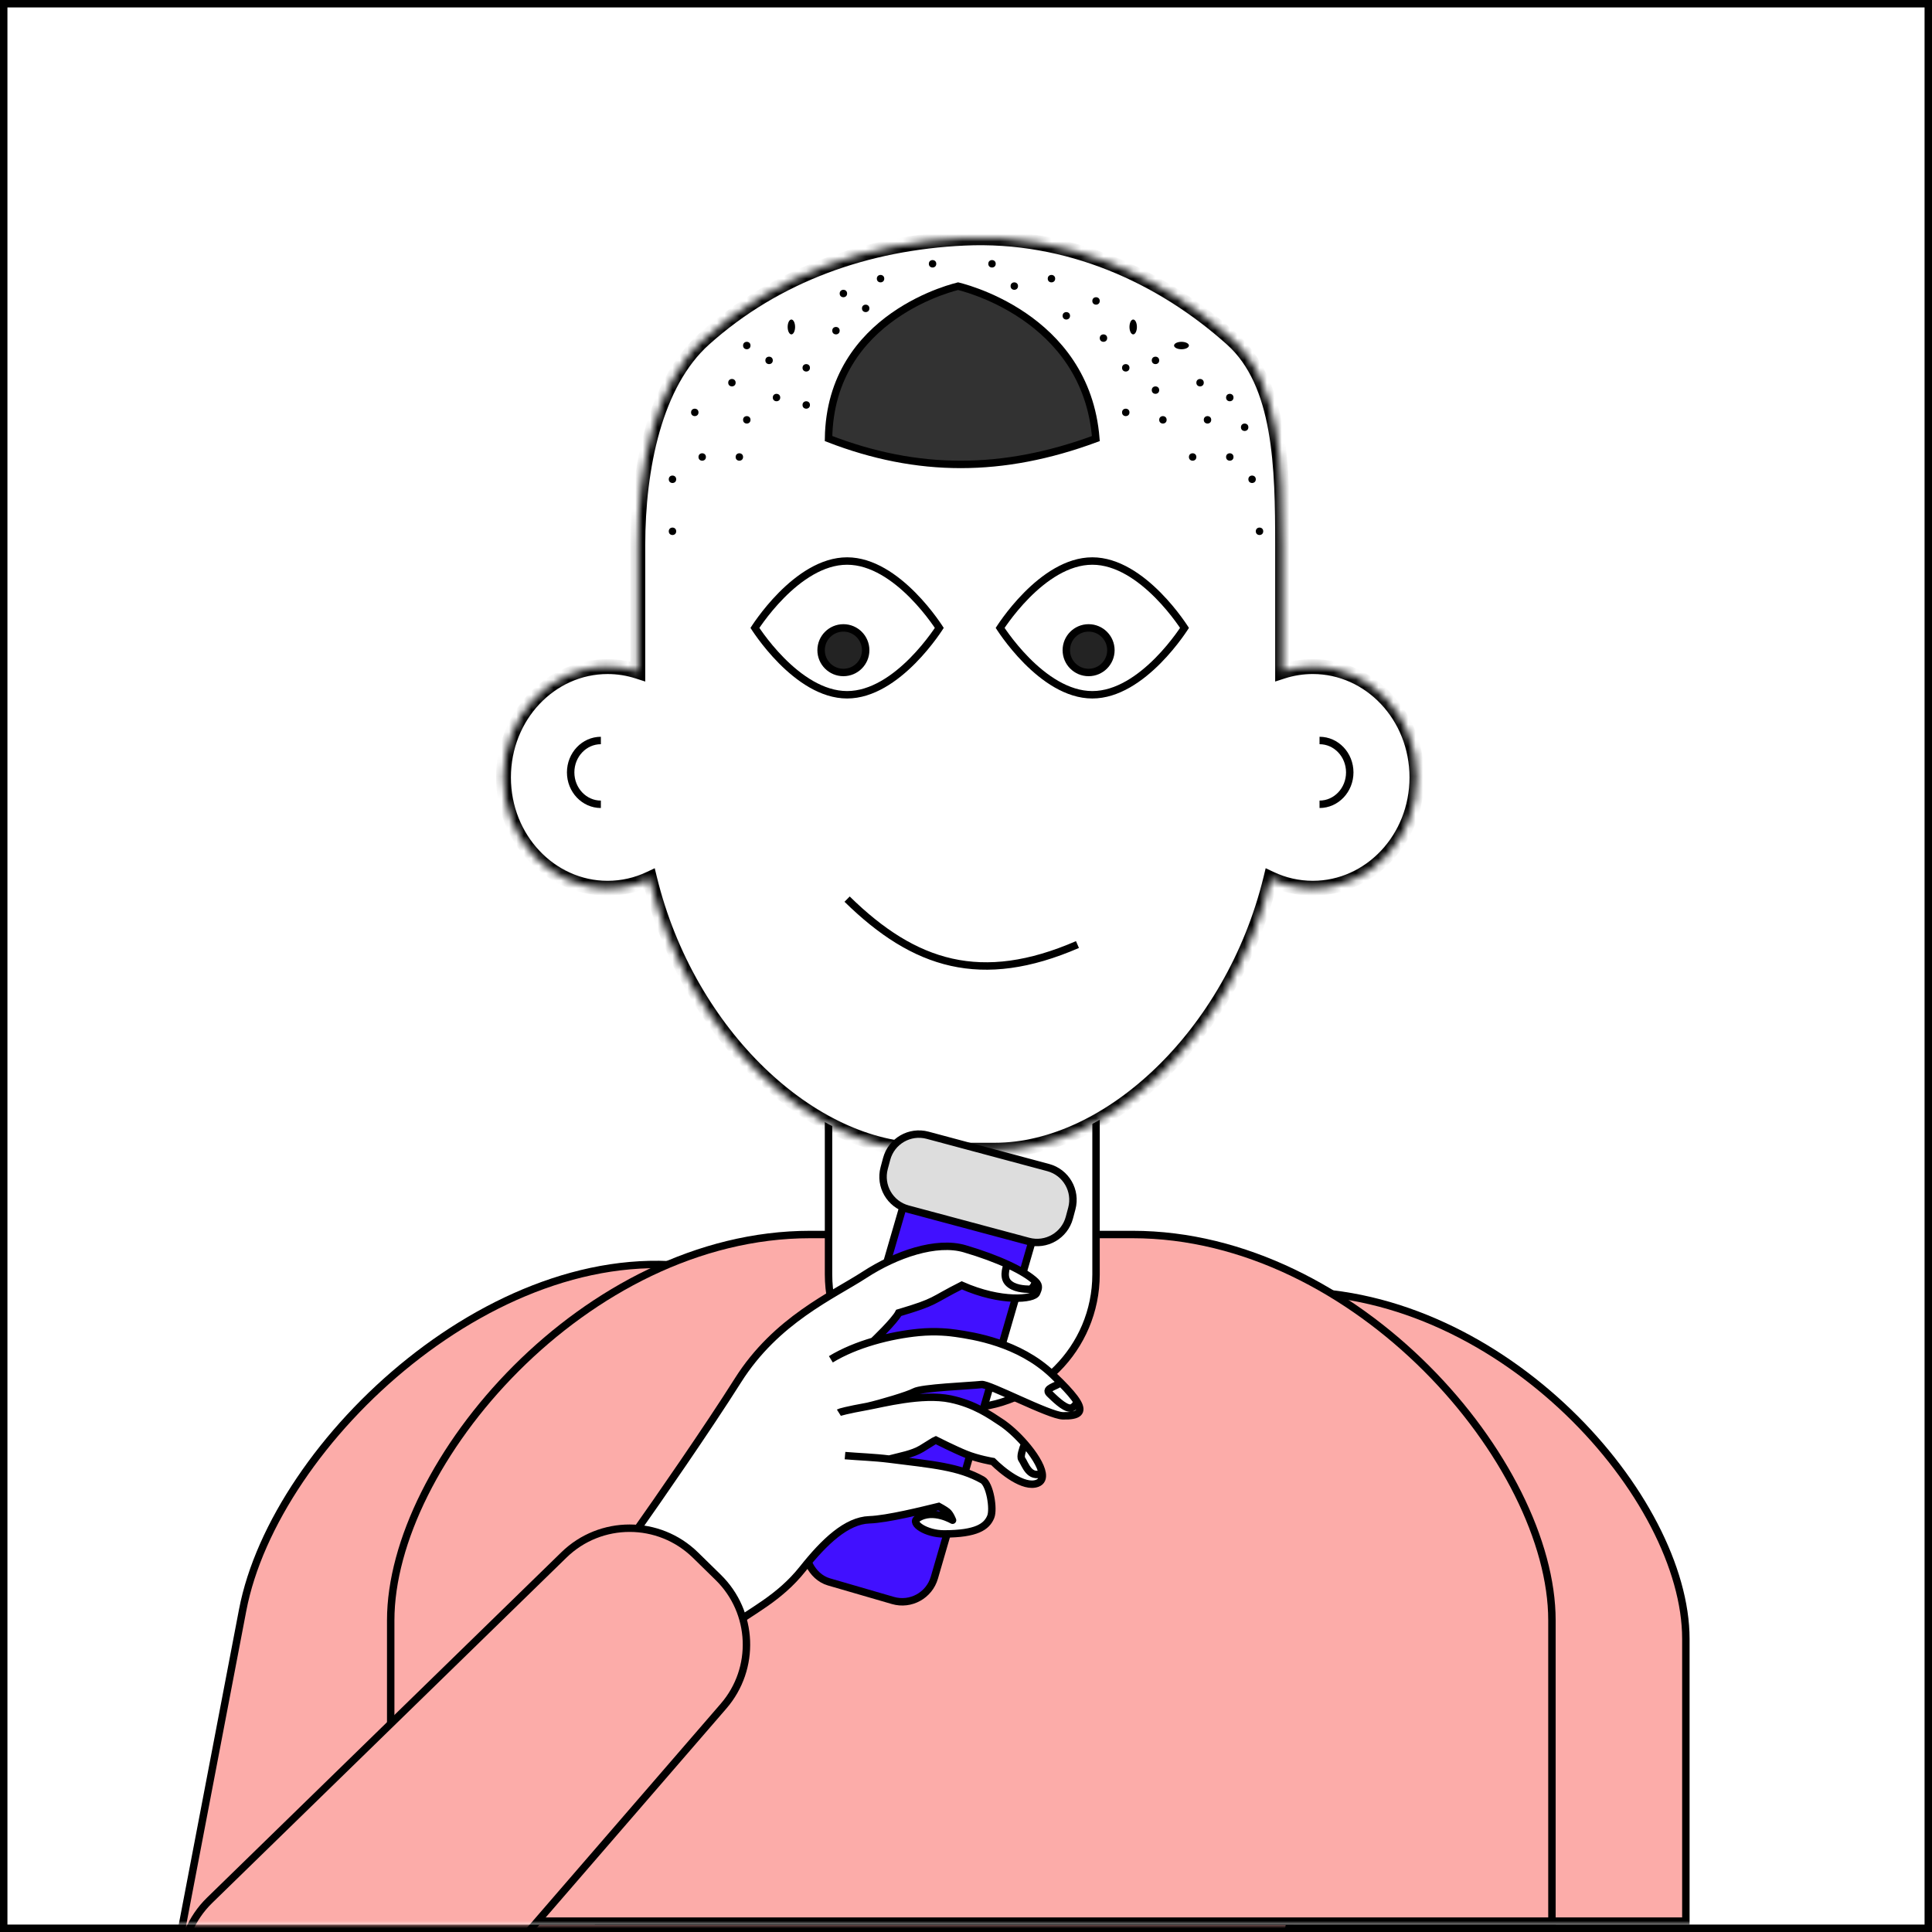 <?xml version="1.0" encoding="UTF-8"?> <svg xmlns="http://www.w3.org/2000/svg" width="260" height="260" viewBox="0 0 260 260" fill="none"><rect x="0" y="0" width="260" height="260" fill="#808080" stroke="none"/> <rect x="0.5" y="0.5" width="259" height="259" fill="white" stroke="black"></rect> <mask id="mask0" maskUnits="userSpaceOnUse" x="0" y="0" width="260" height="259"> <rect x="0.5" y="0.5" width="259" height="258" fill="white" stroke="black"></rect> </mask> <g mask="url(#mask0)"> <path d="M32.655 216.681C34.83 205.308 43.516 192.497 55.183 183.191C66.847 173.888 81.39 168.169 95.228 170.815L135.148 178.45C148.986 181.096 160.392 191.778 167.8 204.729C175.21 217.683 178.555 232.795 176.38 244.168L167.707 289.52L23.982 262.032L32.655 216.681Z" fill="#FCACA9" stroke="black"></path> <path d="M80.546 220.559C80.546 211.074 86.639 199.384 96.349 190.044C106.046 180.716 119.264 173.816 133.39 173.816H174.032C188.158 173.816 201.376 180.716 211.073 190.044C220.783 199.384 226.876 211.074 226.876 220.559V258.539H80.546V220.559Z" fill="#FCACA9" stroke="black"></path> <path d="M52.58 218.059C52.58 207.505 59.099 194.519 69.466 184.151C79.825 173.793 93.941 166.135 109.024 166.135H152.409C167.493 166.135 181.608 173.793 191.966 184.151C202.334 194.519 208.853 207.505 208.853 218.059V258.54H52.58V258.48V258.388V258.295V258.203V258.11V258.018V257.926V257.834V257.743V257.651V257.56V257.469V257.378V257.287V257.196V257.105V257.015V256.925V256.834V256.744V256.654V256.565V256.475V256.386V256.296V256.207V256.118V256.029V255.941V255.852V255.764V255.675V255.587V255.499V255.411V255.323V255.236V255.148V255.061V254.974V254.887V254.8V254.713V254.626V254.539V254.453V254.367V254.28V254.194V254.108V254.023V253.937V253.851V253.766V253.681V253.595V253.51V253.425V253.341V253.256V253.171V253.087V253.003V252.918V252.834V252.75V252.666V252.583V252.499V252.415V252.332V252.249V252.166V252.082V251.999V251.917V251.834V251.751V251.669V251.586V251.504V251.422V251.34V251.258V251.176V251.094V251.012V250.931V250.849V250.768V250.687V250.605V250.524V250.443V250.363V250.282V250.201V250.12V250.04V249.96V249.879V249.799V249.719V249.639V249.559V249.479V249.4V249.32V249.24V249.161V249.081V249.002V248.923V248.844V248.765V248.686V248.607V248.528V248.45V248.371V248.292V248.214V248.136V248.057V247.979V247.901V247.823V247.745V247.667V247.589V247.512V247.434V247.356V247.279V247.201V247.124V247.047V246.969V246.892V246.815V246.738V246.661V246.584V246.508V246.431V246.354V246.278V246.201V246.125V246.048V245.972V245.895V245.819V245.743V245.667V245.591V245.515V245.439V245.363V245.287V245.212V245.136V245.06V244.985V244.909V244.834V244.758V244.683V244.608V244.532V244.457V244.382V244.307V244.232V244.157V244.082V244.007V243.932V243.857V243.782V243.708V243.633V243.558V243.484V243.409V243.335V243.26V243.186V243.111V243.037V242.963V242.888V242.814V242.74V242.666V242.592V242.517V242.443V242.369V242.295V242.221V242.147V242.073V242V241.926V241.852V241.778V241.704V241.631V241.557V241.483V241.41V241.336V241.262V241.189V241.115V241.042V240.968V240.895V240.821V240.748V240.674V240.601V240.527V240.454V240.381V240.307V240.234V240.16V240.087V240.014V239.941V239.867V239.794V239.721V239.647V239.574V239.501V239.428V239.355V239.281V239.208V239.135V239.062V238.989V238.915V238.842V238.769V238.696V238.623V238.55V238.476V238.403V238.33V238.257V238.184V238.11V238.037V237.964V237.891V237.818V237.744V237.671V237.598V237.525V237.452V237.378V237.305V237.232V237.158V237.085V237.012V236.939V236.865V236.792V236.719V236.645V236.572V236.498V236.425V236.351V236.278V236.204V236.131V236.057V235.984V235.91V235.837V235.763V235.689V235.616V235.542V235.468V235.395V235.321V235.247V235.173V235.099V235.026V234.952V234.878V234.804V234.73V234.656V234.582V234.507V234.433V234.359V234.285V234.211V234.136V234.062V233.988V233.913V233.839V233.764V233.69V233.615V233.541V233.466V233.391V233.317V233.242V233.167V233.092V233.017V232.942V232.867V232.792V232.717V232.642V232.567V232.491V232.416V232.341V232.265V232.19V232.114V232.039V231.963V231.887V231.812V231.736V231.66V231.584V231.508V231.432V231.356V231.28V231.204V231.127V231.051V230.975V230.898V230.821V230.745V230.668V230.591V230.515V230.438V230.361V230.284V230.207V230.13V230.052V229.975V229.898V229.82V229.743V229.665V229.587V229.51V229.432V229.354V229.276V229.198V229.12V229.042V228.963V228.885V228.807V228.728V228.649V228.571V228.492V228.413V228.334V228.255V228.176V228.097V228.018V227.938V227.859V227.779V227.7V227.62V227.54V227.46V227.38V227.3V227.22V227.139V227.059V226.979V226.898V226.817V226.736V226.656V226.575V226.494V226.412V226.331V226.25V226.168V226.087V226.005V225.923V225.841V225.759V225.677V225.595V225.513V225.43V225.348V225.265V225.182V225.1V225.017V224.934V224.85V224.767V224.684V224.6V224.516V224.433V224.349V224.265V224.181V224.096V224.012V223.928V223.843V223.758V223.674V223.589V223.504V223.418V223.333V223.248V223.162V223.076V222.991V222.905V222.819V222.732V222.646V222.56V222.473V222.386V222.299V222.213V222.125V222.038V221.951V221.863V221.776V221.688V221.6V221.512V221.424V221.335V221.247V221.158V221.07V220.981V220.892V220.803V220.713V220.624V220.534V220.445V220.355V220.265V220.174V220.084V219.994V219.903V219.812V219.721V219.63V219.539V219.448V219.356V219.265V219.173V219.081V218.989V218.897V218.804V218.711V218.619V218.526V218.433V218.34V218.246V218.153V218.059Z" fill="#FCACA9" stroke="black"></path> <path d="M111.5 142.5H147.5V171.5C147.5 181.441 139.441 189.5 129.5 189.5C119.559 189.5 111.5 181.441 111.5 171.5V142.5Z" fill="white" stroke="black"></path> <mask id="path-7-inside-1" fill="white"> <path fill-rule="evenodd" clip-rule="evenodd" d="M85.835 73.372C85.835 62.926 88.133 51.565 94.746 45.634C104.455 36.925 116.71 32.663 129.748 32.051C143.751 31.394 156.372 37.183 165.796 45.634C172.408 51.565 172.606 62.926 172.606 73.372L172.606 90.346C173.893 89.93 175.258 89.707 176.673 89.707C184.41 89.707 190.683 96.385 190.683 104.621C190.683 112.858 184.41 119.535 176.673 119.535C174.658 119.535 172.742 119.082 171.01 118.267C165.869 139.321 149.178 154.787 133.888 154.787H124.552C109.262 154.787 92.572 139.322 87.43 118.268C85.698 119.083 83.782 119.536 81.767 119.536C74.03 119.536 67.757 112.859 67.757 104.623C67.757 96.386 74.03 89.709 81.767 89.709C83.182 89.709 84.547 89.932 85.835 90.347L85.835 73.372Z"></path> </mask> <path fill-rule="evenodd" clip-rule="evenodd" d="M85.835 73.372C85.835 62.926 88.133 51.565 94.746 45.634C104.455 36.925 116.71 32.663 129.748 32.051C143.751 31.394 156.372 37.183 165.796 45.634C172.408 51.565 172.606 62.926 172.606 73.372L172.606 90.346C173.893 89.93 175.258 89.707 176.673 89.707C184.41 89.707 190.683 96.385 190.683 104.621C190.683 112.858 184.41 119.535 176.673 119.535C174.658 119.535 172.742 119.082 171.01 118.267C165.869 139.321 149.178 154.787 133.888 154.787H124.552C109.262 154.787 92.572 139.322 87.43 118.268C85.698 119.083 83.782 119.536 81.767 119.536C74.03 119.536 67.757 112.859 67.757 104.623C67.757 96.386 74.03 89.709 81.767 89.709C83.182 89.709 84.547 89.932 85.835 90.347L85.835 73.372Z" fill="white"></path> <path d="M94.746 45.634L94.078 44.89L94.746 45.634ZM85.835 73.372L86.835 73.372L86.835 73.372L85.835 73.372ZM129.748 32.051L129.701 31.052L129.748 32.051ZM165.796 45.634L166.463 44.89L165.796 45.634ZM172.606 73.372L171.606 73.372L172.606 73.372ZM172.606 90.346L171.606 90.346L171.606 91.719L172.913 91.297L172.606 90.346ZM171.01 118.267L171.436 117.362L170.329 116.84L170.039 118.029L171.01 118.267ZM133.888 154.787L133.888 153.787L133.888 154.787ZM124.552 154.787L124.552 155.787L124.552 154.787ZM87.43 118.268L88.402 118.031L88.111 116.842L87.004 117.363L87.43 118.268ZM85.835 90.347L85.528 91.299L86.835 91.72L86.835 90.347L85.835 90.347ZM94.078 44.89C90.583 48.025 88.28 52.542 86.849 57.534C85.416 62.534 84.835 68.083 84.835 73.372L86.835 73.372C86.835 68.215 87.403 62.86 88.772 58.085C90.143 53.302 92.296 49.174 95.413 46.378L94.078 44.89ZM129.701 31.052C116.474 31.672 103.987 36.001 94.078 44.89L95.413 46.378C104.923 37.848 116.946 33.653 129.795 33.05L129.701 31.052ZM166.463 44.89C156.886 36.3 144.017 30.38 129.701 31.052L129.795 33.05C143.485 32.407 155.859 38.066 165.128 46.379L166.463 44.89ZM173.606 73.372C173.606 68.16 173.559 62.621 172.665 57.633C171.771 52.646 170.008 48.068 166.463 44.89L165.128 46.379C168.196 49.13 169.838 53.199 170.696 57.986C171.554 62.773 171.606 68.138 171.606 73.372L173.606 73.372ZM173.606 90.346L173.606 73.372L171.606 73.372L171.606 90.346L173.606 90.346ZM172.913 91.297C174.102 90.914 175.364 90.707 176.673 90.707L176.673 88.707C175.153 88.707 173.684 88.947 172.299 89.394L172.913 91.297ZM176.673 90.707C183.8 90.707 189.683 96.877 189.683 104.621L191.683 104.621C191.683 95.892 185.021 88.707 176.673 88.707L176.673 90.707ZM189.683 104.621C189.683 112.365 183.8 118.535 176.673 118.535L176.673 120.535C185.021 120.535 191.683 113.35 191.683 104.621L189.683 104.621ZM176.673 118.535C174.81 118.535 173.039 118.116 171.436 117.362L170.584 119.171C172.445 120.048 174.506 120.535 176.673 120.535L176.673 118.535ZM133.888 155.787C141.865 155.787 150.097 151.762 156.95 145.141C163.813 138.511 169.367 129.213 171.982 118.504L170.039 118.029C167.513 128.374 162.15 137.337 155.56 143.703C148.96 150.079 141.201 153.787 133.888 153.787L133.888 155.787ZM124.552 155.787L133.888 155.787L133.888 153.787L124.552 153.787L124.552 155.787ZM86.459 118.505C89.074 129.214 94.627 138.512 101.491 145.142C108.344 151.762 116.575 155.787 124.552 155.787L124.552 153.787C117.239 153.787 109.48 150.079 102.88 143.703C96.291 137.337 90.928 128.375 88.402 118.031L86.459 118.505ZM81.767 120.536C83.934 120.536 85.995 120.049 87.856 119.173L87.004 117.363C85.402 118.118 83.631 118.536 81.767 118.536L81.767 120.536ZM66.757 104.623C66.757 113.352 73.419 120.536 81.767 120.536L81.767 118.536C74.64 118.536 68.757 112.367 68.757 104.623L66.757 104.623ZM81.767 88.709C73.419 88.709 66.757 95.894 66.757 104.623L68.757 104.623C68.757 96.879 74.64 90.709 81.767 90.709L81.767 88.709ZM86.141 89.395C84.757 88.949 83.288 88.709 81.767 88.709L81.767 90.709C83.076 90.709 84.338 90.915 85.528 91.299L86.141 89.395ZM84.835 73.372L84.835 90.347L86.835 90.347L86.835 73.372L84.835 73.372Z" fill="black" mask="url(#path-7-inside-1)"></path> <path d="M101.68 84.631C101.648 84.583 101.62 84.54 101.594 84.5C101.62 84.46 101.648 84.417 101.68 84.369C101.849 84.115 102.1 83.751 102.424 83.313C103.072 82.436 104.008 81.268 105.163 80.102C107.494 77.748 110.62 75.5 114 75.5C117.38 75.5 120.506 77.748 122.837 80.102C123.992 81.268 124.928 82.436 125.576 83.313C125.9 83.751 126.151 84.115 126.32 84.369C126.352 84.417 126.38 84.46 126.406 84.5C126.38 84.54 126.352 84.583 126.32 84.631C126.151 84.885 125.9 85.249 125.576 85.687C124.928 86.564 123.992 87.732 122.837 88.898C120.506 91.252 117.38 93.5 114 93.5C110.62 93.5 107.494 91.252 105.163 88.898C104.008 87.732 103.072 86.564 102.424 85.687C102.1 85.249 101.849 84.885 101.68 84.631Z" fill="white" stroke="black"></path> <path d="M134.68 84.631C134.648 84.583 134.62 84.54 134.594 84.5C134.62 84.46 134.648 84.417 134.68 84.369C134.849 84.115 135.1 83.751 135.424 83.313C136.072 82.436 137.008 81.268 138.163 80.102C140.494 77.748 143.62 75.5 147 75.5C150.38 75.5 153.506 77.748 155.837 80.102C156.992 81.268 157.928 82.436 158.576 83.313C158.9 83.751 159.151 84.115 159.32 84.369C159.352 84.417 159.38 84.46 159.406 84.5C159.38 84.54 159.352 84.583 159.32 84.631C159.151 84.885 158.9 85.249 158.576 85.687C157.928 86.564 156.992 87.732 155.837 88.898C153.506 91.252 150.38 93.5 147 93.5C143.62 93.5 140.494 91.252 138.163 88.898C137.008 87.732 136.072 86.564 135.424 85.687C135.1 85.249 134.849 84.885 134.68 84.631Z" fill="white" stroke="black"></path> <circle cx="113.5" cy="87.5" r="3" fill="#232323" stroke="black"></circle> <circle cx="146.5" cy="87.5" r="3" fill="#232323" stroke="black"></circle> <path d="M114 121C123.064 129.891 132.083 132.716 145 127.113" stroke="black"></path> <path d="M80.863 108.239C78.617 108.239 76.796 106.317 76.796 103.945C76.796 101.574 78.617 99.652 80.863 99.652" stroke="black"></path> <path d="M177.577 99.652C179.823 99.652 181.644 101.574 181.644 103.945C181.644 106.316 179.823 108.238 177.577 108.238" stroke="black"></path> <rect x="123.391" y="155.983" width="17.97" height="57.944" rx="4.5" transform="rotate(16.196 123.391 155.983)" fill="#4110FF" stroke="black"></rect> <path d="M119.322 155.959C119.965 153.558 122.432 152.134 124.833 152.777L126.475 153.217L129.71 154.084L132.946 154.951L136.182 155.818L139.417 156.685L141.059 157.125C143.459 157.768 144.884 160.236 144.241 162.636L143.909 163.875C143.266 166.275 140.798 167.7 138.398 167.057L122.172 162.709C119.771 162.066 118.346 159.598 118.99 157.198L119.322 155.959Z" fill="#DDDDDD" stroke="black"></path> <path d="M98.163 219.026C101.07 216.8 104.825 215.162 108.04 211.113C110.961 207.434 113.944 204.627 116.986 204.526C119.42 204.446 124.206 203.245 126.33 202.729C126.33 202.729 127.115 203.151 127.476 203.439C127.886 203.767 128.185 204.581 128.185 204.581C128.406 204.723 125.581 202.911 123.449 204.357C122.491 205.006 124.645 206.431 127.041 206.429C131.427 206.425 132.788 205.455 133.332 204.119C133.757 203.075 133.219 199.72 132.22 199.16C129.032 197.375 125.606 197.105 119.659 196.359C121.12 195.975 122.802 195.691 124.011 194.965C124.827 194.475 125.768 193.854 125.923 193.795C125.923 193.795 128.362 195.032 129.979 195.69C131.596 196.349 133.619 196.685 133.619 196.685C134.856 197.92 137.751 200.317 139.605 199.61C140.176 199.392 140.352 198.905 140.249 198.265C140.075 197.187 139.108 195.676 137.895 194.283C136.903 193.146 135.747 192.088 134.723 191.411C133.283 190.46 131.174 188.954 127.911 188.272C124.108 187.477 118.659 188.914 116.764 189.257C118.49 188.864 122.229 187.756 123.039 187.306C124.05 186.744 130.456 186.507 132.097 186.323C133.113 186.209 141.18 190.493 143.039 190.535C145.123 190.583 145.808 190.071 144.959 188.663C144.561 188.002 143.826 187.144 142.738 186.054C142.394 185.709 142.014 185.34 141.599 184.947C137.077 180.67 130.976 179.772 128.637 179.429C127.897 179.32 126.003 179.086 123.635 179.314C121.784 179.492 119.642 179.878 117.526 180.497C117.526 180.497 120.391 177.779 120.949 176.678C126.171 175.127 125.202 175.105 129.433 172.974C134.738 175.323 139.148 174.865 139.5 174C139.684 173.547 139.973 173.05 139.371 172.47C137.888 171.043 134.281 169.36 129.822 168.052C126.021 166.938 120.598 168.789 116.338 171.56C112.078 174.331 104.454 177.623 99.314 185.76C95.201 192.269 88.426 202.03 85.552 206.096L98.163 219.026Z" fill="white"></path> <path d="M113.718 195.888C115.61 196.05 117.63 196.105 119.659 196.359M119.659 196.359C125.606 197.105 129.032 197.375 132.22 199.16C133.219 199.72 133.757 203.075 133.332 204.119C132.788 205.455 131.427 206.425 127.041 206.429C124.645 206.431 122.491 205.006 123.449 204.357C125.581 202.911 128.406 204.723 128.185 204.581C128.185 204.581 127.886 203.767 127.476 203.439C127.115 203.151 126.33 202.729 126.33 202.729C124.206 203.245 119.42 204.446 116.986 204.526C113.944 204.627 110.961 207.434 108.04 211.113C104.825 215.162 101.07 216.8 98.163 219.026L85.552 206.096C88.426 202.03 95.201 192.269 99.314 185.76C104.454 177.623 112.078 174.331 116.338 171.56C120.598 168.789 126.021 166.938 129.822 168.052C134.281 169.36 137.888 171.043 139.371 172.47M119.659 196.359C121.12 195.975 122.802 195.691 124.011 194.965C124.827 194.475 125.768 193.854 125.923 193.795C125.923 193.795 128.362 195.032 129.979 195.69C131.596 196.349 133.619 196.685 133.619 196.685C134.856 197.92 137.751 200.317 139.605 199.61C140.176 199.392 140.352 198.905 140.249 198.265M116.764 189.257C113.947 189.766 113.008 190.041 112.891 190.115M116.764 189.257C118.49 188.864 122.229 187.756 123.039 187.306C124.05 186.744 130.456 186.507 132.097 186.323C133.113 186.209 141.18 190.493 143.039 190.535C145.123 190.583 145.808 190.071 144.959 188.663M116.764 189.257C118.659 188.914 124.108 187.477 127.911 188.272C131.174 188.954 133.283 190.46 134.723 191.411C135.747 192.088 136.903 193.146 137.895 194.283M111.814 182.93C113.508 181.893 115.505 181.089 117.526 180.497M117.526 180.497C119.642 179.878 121.784 179.492 123.635 179.314C126.003 179.086 127.897 179.32 128.637 179.429C130.976 179.772 137.077 180.67 141.599 184.947C142.014 185.34 142.394 185.709 142.738 186.054M117.526 180.497C117.526 180.497 120.391 177.779 120.949 176.678C126.171 175.127 125.202 175.105 129.433 172.974C134.738 175.323 139.148 174.865 139.5 174C139.684 173.547 139.973 173.05 139.371 172.47M137.895 194.283C137.594 195.058 137.274 196.029 137.5 196.359C137.996 197.083 138.5 199 140.249 198.265M137.895 194.283C139.108 195.676 140.075 197.187 140.249 198.265M142.738 186.054C142.238 186.552 140.482 186.827 141.239 187.549C141.837 188.12 143.177 189.481 144 189.5C144.585 189.513 144.959 188.663 144.959 188.663M142.738 186.054C143.826 187.144 144.561 188.002 144.959 188.663M135.561 170.156C135.561 170.156 134.882 171.696 135.619 172.559C136.371 173.439 137.915 173.487 138.5 173.5C139.061 173.513 139.371 172.47 139.371 172.47" stroke="black"></path> <path d="M28.211 255.733C23.224 260.594 23.099 268.571 27.932 273.586L34.857 280.773C40.024 286.135 48.681 285.902 53.552 280.27L97.371 229.606C101.747 224.546 101.433 216.956 96.654 212.276L93.59 209.275C88.675 204.462 80.817 204.453 75.892 209.254L28.211 255.733Z" fill="#FCACA9" stroke="black"></path> </g> <path d="M137.767 42.539C142.238 45.589 146.818 50.698 147.475 59.022C134.94 63.662 123.488 63.658 111.502 59.019C111.617 50.687 115.926 45.582 120.257 42.535C122.457 40.988 124.659 39.974 126.313 39.347C127.14 39.034 127.827 38.819 128.306 38.682C128.545 38.613 128.733 38.565 128.859 38.533C128.889 38.526 128.916 38.519 128.939 38.513C128.963 38.519 128.99 38.526 129.021 38.533C129.147 38.565 129.335 38.613 129.575 38.682C130.057 38.819 130.749 39.035 131.584 39.348C133.257 39.975 135.496 40.99 137.767 42.539Z" fill="#323232" stroke="black"></path> <circle cx="98.5" cy="51.5" r="0.5" fill="black"></circle> <circle r="0.5" transform="matrix(-1 0 0 1 161.5 51.5)" fill="black"></circle> <circle cx="93.5" cy="55.5" r="0.5" fill="black"></circle> <circle r="0.5" transform="matrix(-1 0 0 1 165.5 53.5)" fill="black"></circle> <circle cx="103.5" cy="48.5" r="0.5" fill="black"></circle> <circle r="0.5" transform="matrix(-1 0 0 1 155.5 48.5)" fill="black"></circle> <circle cx="100.5" cy="46.5" r="0.5" fill="black"></circle> <ellipse rx="1" ry="0.5" transform="matrix(-1 0 0 1 159 46.5)" fill="black"></ellipse> <circle cx="104.5" cy="53.5" r="0.5" fill="black"></circle> <circle r="0.5" transform="matrix(-1 0 0 1 155.5 52.5)" fill="black"></circle> <circle r="0.5" transform="matrix(-1 0 0 1 156.5 56.5)" fill="black"></circle> <circle cx="100.5" cy="56.5" r="0.5" fill="black"></circle> <circle r="0.5" transform="matrix(-1 0 0 1 162.5 56.5)" fill="black"></circle> <circle cx="99.5" cy="61.5" r="0.5" fill="black"></circle> <circle r="0.5" transform="matrix(-1 0 0 1 160.5 61.5)" fill="black"></circle> <circle cx="94.5" cy="61.5" r="0.5" fill="black"></circle> <circle r="0.5" transform="matrix(-1 0 0 1 165.5 61.5)" fill="black"></circle> <circle r="0.5" transform="matrix(-1 0 0 1 167.5 57.5)" fill="black"></circle> <circle cx="90.5" cy="64.5" r="0.5" fill="black"></circle> <circle r="0.5" transform="matrix(-1 0 0 1 168.5 64.5)" fill="black"></circle> <circle cx="90.5" cy="71.5" r="0.5" fill="black"></circle> <circle r="0.5" transform="matrix(-1 0 0 1 169.5 71.5)" fill="black"></circle> <ellipse cx="106.5" cy="44" rx="0.5" ry="1" fill="black"></ellipse> <ellipse rx="0.5" ry="1" transform="matrix(-1 0 0 1 152.5 44)" fill="black"></ellipse> <circle cx="108.5" cy="49.5" r="0.5" fill="black"></circle> <circle r="0.5" transform="matrix(-1 0 0 1 151.5 49.5)" fill="black"></circle> <circle cx="113.5" cy="39.5" r="0.5" fill="black"></circle> <circle r="0.5" transform="matrix(-1 0 0 1 147.5 40.5)" fill="black"></circle> <circle r="0.5" transform="matrix(-1 0 0 1 143.5 42.5)" fill="black"></circle> <circle cx="112.5" cy="44.5" r="0.5" fill="black"></circle> <circle r="0.5" transform="matrix(-1 0 0 1 148.5 45.5)" fill="black"></circle> <circle cx="108.5" cy="54.5" r="0.5" fill="black"></circle> <circle r="0.5" transform="matrix(-1 0 0 1 151.5 55.5)" fill="black"></circle> <circle cx="118.5" cy="37.5" r="0.5" fill="black"></circle> <circle cx="116.5" cy="41.5" r="0.5" fill="black"></circle> <circle cx="125.5" cy="35.5" r="0.5" fill="black"></circle> <circle r="0.5" transform="matrix(-1 0 0 1 141.5 37.5)" fill="black"></circle> <circle r="0.5" transform="matrix(-1 0 0 1 136.5 38.5)" fill="black"></circle> <circle r="0.5" transform="matrix(-1 0 0 1 133.5 35.5)" fill="black"></circle> </svg> 